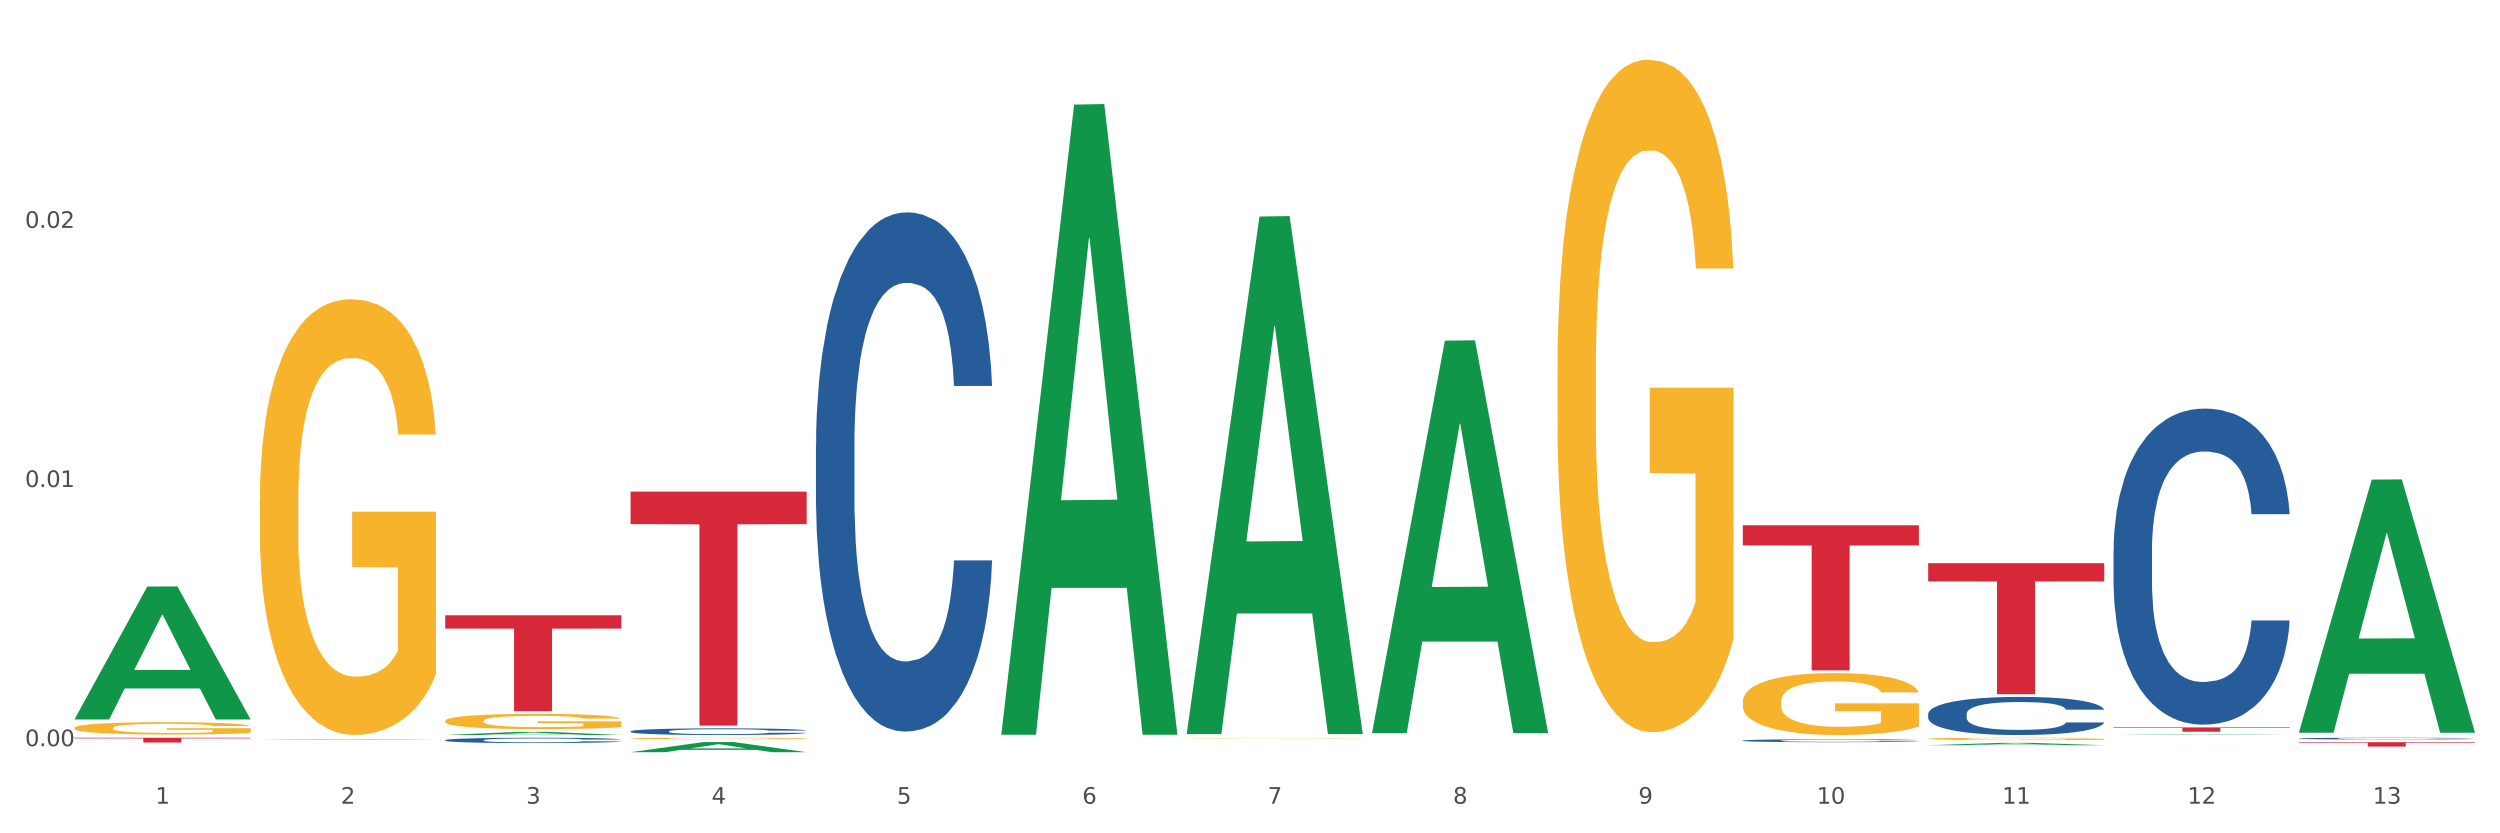 <?xml version="1.0" encoding="utf-8" standalone="no"?>
<!DOCTYPE svg PUBLIC "-//W3C//DTD SVG 1.1//EN"
  "http://www.w3.org/Graphics/SVG/1.1/DTD/svg11.dtd">
<svg xmlns:xlink="http://www.w3.org/1999/xlink" width="1080pt" height="360pt" viewBox="0 0 1080 360" xmlns="http://www.w3.org/2000/svg" version="1.1">
 <rect x="0" y="0" width="1080" height="360" fill="#333333" stroke="none"/>
 <defs>
  <style type="text/css">*{stroke-linejoin: round; stroke-linecap: butt}</style>
 </defs>
 <g id="figure_1">
  <g id="patch_1">
   <path d="M 0 360 
L 1080 360 
L 1080 0 
L 0 0 
z
" style="fill: #ffffff; stroke: #ffffff; stroke-linejoin: miter"/>
  </g>
  <g id="axes_1">
   <g id="matplotlib.axis_1">
    <g id="xtick_1">
     <g id="text_1">
      <!-- 1 -->
      <g style="fill: #4d4d4d" transform="translate(67.159 347.204) scale(0.096 -0.096)">
       <defs>
        <path id="DejaVuSans-31" d="M 794 531 
L 1825 531 
L 1825 4091 
L 703 3866 
L 703 4441 
L 1819 4666 
L 2450 4666 
L 2450 531 
L 3481 531 
L 3481 0 
L 794 0 
L 794 531 
z
" transform="scale(0.016)"/>
       </defs>
       <use xlink:href="#DejaVuSans-31"/>
      </g>
     </g>
    </g>
    <g id="xtick_2">
     <g id="text_2">
      <!-- 2 -->
      <g style="fill: #4d4d4d" transform="translate(147.238 347.204) scale(0.096 -0.096)">
       <defs>
        <path id="DejaVuSans-32" d="M 1228 531 
L 3431 531 
L 3431 0 
L 469 0 
L 469 531 
Q 828 903 1448 1529 
Q 2069 2156 2228 2338 
Q 2531 2678 2651 2914 
Q 2772 3150 2772 3378 
Q 2772 3750 2511 3984 
Q 2250 4219 1831 4219 
Q 1534 4219 1204 4116 
Q 875 4013 500 3803 
L 500 4441 
Q 881 4594 1212 4672 
Q 1544 4750 1819 4750 
Q 2544 4750 2975 4387 
Q 3406 4025 3406 3419 
Q 3406 3131 3298 2873 
Q 3191 2616 2906 2266 
Q 2828 2175 2409 1742 
Q 1991 1309 1228 531 
z
" transform="scale(0.016)"/>
       </defs>
       <use xlink:href="#DejaVuSans-32"/>
      </g>
     </g>
    </g>
    <g id="xtick_3">
     <g id="text_3">
      <!-- 3 -->
      <g style="fill: #4d4d4d" transform="translate(227.317 347.204) scale(0.096 -0.096)">
       <defs>
        <path id="DejaVuSans-33" d="M 2597 2516 
Q 3050 2419 3304 2112 
Q 3559 1806 3559 1356 
Q 3559 666 3084 287 
Q 2609 -91 1734 -91 
Q 1441 -91 1130 -33 
Q 819 25 488 141 
L 488 750 
Q 750 597 1062 519 
Q 1375 441 1716 441 
Q 2309 441 2620 675 
Q 2931 909 2931 1356 
Q 2931 1769 2642 2001 
Q 2353 2234 1838 2234 
L 1294 2234 
L 1294 2753 
L 1863 2753 
Q 2328 2753 2575 2939 
Q 2822 3125 2822 3475 
Q 2822 3834 2567 4026 
Q 2313 4219 1838 4219 
Q 1578 4219 1281 4162 
Q 984 4106 628 3988 
L 628 4550 
Q 988 4650 1302 4700 
Q 1616 4750 1894 4750 
Q 2613 4750 3031 4423 
Q 3450 4097 3450 3541 
Q 3450 3153 3228 2886 
Q 3006 2619 2597 2516 
z
" transform="scale(0.016)"/>
       </defs>
       <use xlink:href="#DejaVuSans-33"/>
      </g>
     </g>
    </g>
    <g id="xtick_4">
     <g id="text_4">
      <!-- 4 -->
      <g style="fill: #4d4d4d" transform="translate(307.396 347.204) scale(0.096 -0.096)">
       <defs>
        <path id="DejaVuSans-34" d="M 2419 4116 
L 825 1625 
L 2419 1625 
L 2419 4116 
z
M 2253 4666 
L 3047 4666 
L 3047 1625 
L 3713 1625 
L 3713 1100 
L 3047 1100 
L 3047 0 
L 2419 0 
L 2419 1100 
L 313 1100 
L 313 1709 
L 2253 4666 
z
" transform="scale(0.016)"/>
       </defs>
       <use xlink:href="#DejaVuSans-34"/>
      </g>
     </g>
    </g>
    <g id="xtick_5">
     <g id="text_5">
      <!-- 5 -->
      <g style="fill: #4d4d4d" transform="translate(387.475 347.204) scale(0.096 -0.096)">
       <defs>
        <path id="DejaVuSans-35" d="M 691 4666 
L 3169 4666 
L 3169 4134 
L 1269 4134 
L 1269 2991 
Q 1406 3038 1543 3061 
Q 1681 3084 1819 3084 
Q 2600 3084 3056 2656 
Q 3513 2228 3513 1497 
Q 3513 744 3044 326 
Q 2575 -91 1722 -91 
Q 1428 -91 1123 -41 
Q 819 9 494 109 
L 494 744 
Q 775 591 1075 516 
Q 1375 441 1709 441 
Q 2250 441 2565 725 
Q 2881 1009 2881 1497 
Q 2881 1984 2565 2268 
Q 2250 2553 1709 2553 
Q 1456 2553 1204 2497 
Q 953 2441 691 2322 
L 691 4666 
z
" transform="scale(0.016)"/>
       </defs>
       <use xlink:href="#DejaVuSans-35"/>
      </g>
     </g>
    </g>
    <g id="xtick_6">
     <g id="text_6">
      <!-- 6 -->
      <g style="fill: #4d4d4d" transform="translate(467.554 347.204) scale(0.096 -0.096)">
       <defs>
        <path id="DejaVuSans-36" d="M 2113 2584 
Q 1688 2584 1439 2293 
Q 1191 2003 1191 1497 
Q 1191 994 1439 701 
Q 1688 409 2113 409 
Q 2538 409 2786 701 
Q 3034 994 3034 1497 
Q 3034 2003 2786 2293 
Q 2538 2584 2113 2584 
z
M 3366 4563 
L 3366 3988 
Q 3128 4100 2886 4159 
Q 2644 4219 2406 4219 
Q 1781 4219 1451 3797 
Q 1122 3375 1075 2522 
Q 1259 2794 1537 2939 
Q 1816 3084 2150 3084 
Q 2853 3084 3261 2657 
Q 3669 2231 3669 1497 
Q 3669 778 3244 343 
Q 2819 -91 2113 -91 
Q 1303 -91 875 529 
Q 447 1150 447 2328 
Q 447 3434 972 4092 
Q 1497 4750 2381 4750 
Q 2619 4750 2861 4703 
Q 3103 4656 3366 4563 
z
" transform="scale(0.016)"/>
       </defs>
       <use xlink:href="#DejaVuSans-36"/>
      </g>
     </g>
    </g>
    <g id="xtick_7">
     <g id="text_7">
      <!-- 7 -->
      <g style="fill: #4d4d4d" transform="translate(547.634 347.204) scale(0.096 -0.096)">
       <defs>
        <path id="DejaVuSans-37" d="M 525 4666 
L 3525 4666 
L 3525 4397 
L 1831 0 
L 1172 0 
L 2766 4134 
L 525 4134 
L 525 4666 
z
" transform="scale(0.016)"/>
       </defs>
       <use xlink:href="#DejaVuSans-37"/>
      </g>
     </g>
    </g>
    <g id="xtick_8">
     <g id="text_8">
      <!-- 8 -->
      <g style="fill: #4d4d4d" transform="translate(627.713 347.204) scale(0.096 -0.096)">
       <defs>
        <path id="DejaVuSans-38" d="M 2034 2216 
Q 1584 2216 1326 1975 
Q 1069 1734 1069 1313 
Q 1069 891 1326 650 
Q 1584 409 2034 409 
Q 2484 409 2743 651 
Q 3003 894 3003 1313 
Q 3003 1734 2745 1975 
Q 2488 2216 2034 2216 
z
M 1403 2484 
Q 997 2584 770 2862 
Q 544 3141 544 3541 
Q 544 4100 942 4425 
Q 1341 4750 2034 4750 
Q 2731 4750 3128 4425 
Q 3525 4100 3525 3541 
Q 3525 3141 3298 2862 
Q 3072 2584 2669 2484 
Q 3125 2378 3379 2068 
Q 3634 1759 3634 1313 
Q 3634 634 3220 271 
Q 2806 -91 2034 -91 
Q 1263 -91 848 271 
Q 434 634 434 1313 
Q 434 1759 690 2068 
Q 947 2378 1403 2484 
z
M 1172 3481 
Q 1172 3119 1398 2916 
Q 1625 2713 2034 2713 
Q 2441 2713 2670 2916 
Q 2900 3119 2900 3481 
Q 2900 3844 2670 4047 
Q 2441 4250 2034 4250 
Q 1625 4250 1398 4047 
Q 1172 3844 1172 3481 
z
" transform="scale(0.016)"/>
       </defs>
       <use xlink:href="#DejaVuSans-38"/>
      </g>
     </g>
    </g>
    <g id="xtick_9">
     <g id="text_9">
      <!-- 9 -->
      <g style="fill: #4d4d4d" transform="translate(707.792 347.204) scale(0.096 -0.096)">
       <defs>
        <path id="DejaVuSans-39" d="M 703 97 
L 703 672 
Q 941 559 1184 500 
Q 1428 441 1663 441 
Q 2288 441 2617 861 
Q 2947 1281 2994 2138 
Q 2813 1869 2534 1725 
Q 2256 1581 1919 1581 
Q 1219 1581 811 2004 
Q 403 2428 403 3163 
Q 403 3881 828 4315 
Q 1253 4750 1959 4750 
Q 2769 4750 3195 4129 
Q 3622 3509 3622 2328 
Q 3622 1225 3098 567 
Q 2575 -91 1691 -91 
Q 1453 -91 1209 -44 
Q 966 3 703 97 
z
M 1959 2075 
Q 2384 2075 2632 2365 
Q 2881 2656 2881 3163 
Q 2881 3666 2632 3958 
Q 2384 4250 1959 4250 
Q 1534 4250 1286 3958 
Q 1038 3666 1038 3163 
Q 1038 2656 1286 2365 
Q 1534 2075 1959 2075 
z
" transform="scale(0.016)"/>
       </defs>
       <use xlink:href="#DejaVuSans-39"/>
      </g>
     </g>
    </g>
    <g id="xtick_10">
     <g id="text_10">
      <!-- 10 -->
      <g style="fill: #4d4d4d" transform="translate(784.817 347.204) scale(0.096 -0.096)">
       <defs>
        <path id="DejaVuSans-30" d="M 2034 4250 
Q 1547 4250 1301 3770 
Q 1056 3291 1056 2328 
Q 1056 1369 1301 889 
Q 1547 409 2034 409 
Q 2525 409 2770 889 
Q 3016 1369 3016 2328 
Q 3016 3291 2770 3770 
Q 2525 4250 2034 4250 
z
M 2034 4750 
Q 2819 4750 3233 4129 
Q 3647 3509 3647 2328 
Q 3647 1150 3233 529 
Q 2819 -91 2034 -91 
Q 1250 -91 836 529 
Q 422 1150 422 2328 
Q 422 3509 836 4129 
Q 1250 4750 2034 4750 
z
" transform="scale(0.016)"/>
       </defs>
       <use xlink:href="#DejaVuSans-31"/>
       <use xlink:href="#DejaVuSans-30" transform="translate(63.623 0)"/>
      </g>
     </g>
    </g>
    <g id="xtick_11">
     <g id="text_11">
      <!-- 11 -->
      <g style="fill: #4d4d4d" transform="translate(864.896 347.204) scale(0.096 -0.096)">
       <use xlink:href="#DejaVuSans-31"/>
       <use xlink:href="#DejaVuSans-31" transform="translate(63.623 0)"/>
      </g>
     </g>
    </g>
    <g id="xtick_12">
     <g id="text_12">
      <!-- 12 -->
      <g style="fill: #4d4d4d" transform="translate(944.975 347.204) scale(0.096 -0.096)">
       <use xlink:href="#DejaVuSans-31"/>
       <use xlink:href="#DejaVuSans-32" transform="translate(63.623 0)"/>
      </g>
     </g>
    </g>
    <g id="xtick_13">
     <g id="text_13">
      <!-- 13 -->
      <g style="fill: #4d4d4d" transform="translate(1025.054 347.204) scale(0.096 -0.096)">
       <use xlink:href="#DejaVuSans-31"/>
       <use xlink:href="#DejaVuSans-33" transform="translate(63.623 0)"/>
      </g>
     </g>
    </g>
    <g id="xtick_14"/>
    <g id="xtick_15"/>
    <g id="xtick_16"/>
    <g id="xtick_17"/>
    <g id="xtick_18"/>
    <g id="xtick_19"/>
    <g id="xtick_20"/>
    <g id="xtick_21"/>
    <g id="xtick_22"/>
    <g id="xtick_23"/>
    <g id="xtick_24"/>
    <g id="xtick_25"/>
   </g>
   <g id="matplotlib.axis_2">
    <g id="ytick_1">
     <g id="text_14">
      <!-- 0.00 -->
      <g style="fill: #4d4d4d" transform="translate(10.8 322.35) scale(0.096 -0.096)">
       <defs>
        <path id="DejaVuSans-2e" d="M 684 794 
L 1344 794 
L 1344 0 
L 684 0 
L 684 794 
z
" transform="scale(0.016)"/>
       </defs>
       <use xlink:href="#DejaVuSans-30"/>
       <use xlink:href="#DejaVuSans-2e" transform="translate(63.623 0)"/>
       <use xlink:href="#DejaVuSans-30" transform="translate(95.41 0)"/>
       <use xlink:href="#DejaVuSans-30" transform="translate(159.033 0)"/>
      </g>
     </g>
    </g>
    <g id="ytick_2">
     <g id="text_15">
      <!-- 0.01 -->
      <g style="fill: #4d4d4d" transform="translate(10.8 210.393) scale(0.096 -0.096)">
       <use xlink:href="#DejaVuSans-30"/>
       <use xlink:href="#DejaVuSans-2e" transform="translate(63.623 0)"/>
       <use xlink:href="#DejaVuSans-30" transform="translate(95.41 0)"/>
       <use xlink:href="#DejaVuSans-31" transform="translate(159.033 0)"/>
      </g>
     </g>
    </g>
    <g id="ytick_3">
     <g id="text_16">
      <!-- 0.02 -->
      <g style="fill: #4d4d4d" transform="translate(10.8 98.437) scale(0.096 -0.096)">
       <use xlink:href="#DejaVuSans-30"/>
       <use xlink:href="#DejaVuSans-2e" transform="translate(63.623 0)"/>
       <use xlink:href="#DejaVuSans-30" transform="translate(95.41 0)"/>
       <use xlink:href="#DejaVuSans-32" transform="translate(159.033 0)"/>
      </g>
     </g>
    </g>
    <g id="ytick_4"/>
    <g id="ytick_5"/>
    <g id="ytick_6"/>
   </g>
   <g id="PolyCollection_1">
    <path d="M 32.175 310.707 
L 32.253 310.653 
L 63.625 253.39 
L 76.644 253.336 
L 108.25 310.815 
L 93.192 310.815 
L 86.369 297.43 
L 53.978 297.43 
L 53.743 297.646 
L 47.155 310.815 
L 32.175 310.815 
L 32.175 310.707 
L 58.056 289.442 
L 82.291 289.389 
L 70.291 265.587 
L 70.134 265.479 
L 69.977 265.641 
L 57.978 289.389 
L 58.056 289.442 
L 32.175 310.707 
z
" clip-path="url(#p4f2debd0f5)" style="fill: #109648"/>
    <path d="M 913.046 237.859 
L 913.136 237.734 
L 913.136 234.243 
L 913.405 229.504 
L 914.395 220.774 
L 915.653 214.165 
L 917.812 206.433 
L 918.981 203.19 
L 920.509 199.574 
L 923.657 193.713 
L 927.254 188.724 
L 929.771 185.981 
L 931.66 184.235 
L 935.886 181.117 
L 938.314 179.746 
L 940.832 178.623 
L 942.99 177.875 
L 946.587 177.002 
L 949.465 176.628 
L 952.792 176.503 
L 955.579 176.628 
L 959.266 177.127 
L 964.662 178.623 
L 966.73 179.496 
L 969.518 180.993 
L 972.395 182.988 
L 974.733 184.983 
L 977.431 187.852 
L 980.218 191.593 
L 982.916 196.332 
L 984.805 200.696 
L 986.333 205.31 
L 987.682 210.922 
L 988.671 217.033 
L 989.121 222.146 
L 972.665 222.146 
L 972.215 217.532 
L 971.316 212.544 
L 970.417 209.176 
L 969.428 206.433 
L 967.899 203.315 
L 966.55 201.32 
L 964.302 198.95 
L 962.234 197.454 
L 960.525 196.581 
L 958.457 195.833 
L 954.051 195.085 
L 950.903 195.085 
L 948.925 195.334 
L 946.497 195.957 
L 944.429 196.83 
L 942.001 198.327 
L 940.113 199.948 
L 938.224 202.068 
L 937.145 203.565 
L 935.527 206.308 
L 934.447 208.553 
L 933.009 212.419 
L 932.199 215.162 
L 930.761 222.271 
L 930.131 227.508 
L 929.861 231.125 
L 929.681 235.115 
L 929.681 254.57 
L 930.221 263.299 
L 930.671 267.04 
L 931.39 271.281 
L 932.739 276.768 
L 934.717 282.13 
L 936.785 285.996 
L 938.494 288.365 
L 940.113 290.111 
L 941.731 291.483 
L 943.71 292.73 
L 945.328 293.478 
L 947.756 294.227 
L 950.634 294.601 
L 952.882 294.601 
L 957.468 293.977 
L 959.536 293.354 
L 961.514 292.481 
L 963.673 291.109 
L 965.381 289.612 
L 966.37 288.49 
L 967.989 286.121 
L 969.248 283.627 
L 970.327 280.758 
L 971.046 278.264 
L 971.856 274.523 
L 972.485 270.283 
L 972.665 268.038 
L 989.121 268.038 
L 988.761 272.528 
L 988.132 276.892 
L 986.873 282.754 
L 985.884 286.121 
L 984.355 290.236 
L 982.736 293.728 
L 980.488 297.594 
L 978.42 300.462 
L 976.262 302.956 
L 973.924 305.201 
L 969.697 308.318 
L 968.169 309.191 
L 964.931 310.688 
L 962.414 311.561 
L 958.727 312.434 
L 954.95 312.933 
L 950.993 313.057 
L 947.486 312.808 
L 943.62 312.06 
L 941.192 311.311 
L 938.494 310.189 
L 935.347 308.443 
L 932.379 306.323 
L 929.592 303.829 
L 926.984 300.961 
L 924.556 297.718 
L 921.409 292.356 
L 919.071 287.118 
L 917.362 282.255 
L 916.193 278.139 
L 915.024 272.902 
L 914.395 269.285 
L 913.405 260.556 
L 913.046 252.45 
L 913.046 237.859 
z
" clip-path="url(#p4f2debd0f5)" style="fill: #255c99"/>
    <path d="M 993.125 319.046 
L 993.215 319.045 
L 993.215 319.026 
L 993.485 318.999 
L 994.474 318.95 
L 995.733 318.913 
L 997.891 318.87 
L 999.06 318.852 
L 1000.588 318.832 
L 1003.736 318.799 
L 1007.333 318.771 
L 1009.851 318.756 
L 1011.739 318.746 
L 1015.965 318.729 
L 1018.393 318.721 
L 1020.911 318.715 
L 1023.069 318.71 
L 1026.666 318.705 
L 1029.544 318.703 
L 1032.871 318.703 
L 1035.659 318.703 
L 1039.345 318.706 
L 1044.741 318.715 
L 1046.809 318.719 
L 1049.597 318.728 
L 1052.474 318.739 
L 1054.812 318.75 
L 1057.51 318.766 
L 1060.298 318.787 
L 1062.995 318.814 
L 1064.884 318.838 
L 1066.412 318.864 
L 1067.761 318.895 
L 1068.75 318.93 
L 1069.2 318.958 
L 1052.744 318.958 
L 1052.294 318.932 
L 1051.395 318.904 
L 1050.496 318.886 
L 1049.507 318.87 
L 1047.978 318.853 
L 1046.629 318.842 
L 1044.381 318.828 
L 1042.313 318.82 
L 1040.604 318.815 
L 1038.536 318.811 
L 1034.13 318.807 
L 1030.983 318.807 
L 1029.004 318.808 
L 1026.576 318.812 
L 1024.508 318.816 
L 1022.08 318.825 
L 1020.192 318.834 
L 1018.303 318.846 
L 1017.224 318.854 
L 1015.606 318.869 
L 1014.527 318.882 
L 1013.088 318.904 
L 1012.278 318.919 
L 1010.84 318.959 
L 1010.21 318.988 
L 1009.94 319.008 
L 1009.761 319.031 
L 1009.761 319.14 
L 1010.3 319.188 
L 1010.75 319.209 
L 1011.469 319.233 
L 1012.818 319.264 
L 1014.796 319.294 
L 1016.865 319.315 
L 1018.573 319.329 
L 1020.192 319.338 
L 1021.81 319.346 
L 1023.789 319.353 
L 1025.407 319.357 
L 1027.835 319.361 
L 1030.713 319.364 
L 1032.961 319.364 
L 1037.547 319.36 
L 1039.615 319.357 
L 1041.594 319.352 
L 1043.752 319.344 
L 1045.46 319.336 
L 1046.449 319.329 
L 1048.068 319.316 
L 1049.327 319.302 
L 1050.406 319.286 
L 1051.125 319.272 
L 1051.935 319.251 
L 1052.564 319.227 
L 1052.744 319.215 
L 1069.2 319.215 
L 1068.84 319.24 
L 1068.211 319.264 
L 1066.952 319.297 
L 1065.963 319.316 
L 1064.434 319.339 
L 1062.815 319.359 
L 1060.567 319.38 
L 1058.499 319.396 
L 1056.341 319.41 
L 1054.003 319.423 
L 1049.777 319.44 
L 1048.248 319.445 
L 1045.011 319.454 
L 1042.493 319.458 
L 1038.806 319.463 
L 1035.029 319.466 
L 1031.072 319.467 
L 1027.565 319.465 
L 1023.699 319.461 
L 1021.271 319.457 
L 1018.573 319.451 
L 1015.426 319.441 
L 1012.458 319.429 
L 1009.671 319.415 
L 1007.063 319.399 
L 1004.635 319.381 
L 1001.488 319.351 
L 999.15 319.322 
L 997.441 319.294 
L 996.272 319.271 
L 995.103 319.242 
L 994.474 319.222 
L 993.485 319.173 
L 993.125 319.128 
L 993.125 319.046 
z
" clip-path="url(#p4f2debd0f5)" style="fill: #255c99"/>
    <path d="M 352.492 192.519 
L 352.582 192.315 
L 352.582 186.579 
L 352.851 178.795 
L 353.84 164.456 
L 355.099 153.6 
L 357.258 140.899 
L 358.427 135.573 
L 359.955 129.633 
L 363.103 120.006 
L 366.699 111.812 
L 369.217 107.305 
L 371.106 104.438 
L 375.332 99.317 
L 377.76 97.063 
L 380.278 95.22 
L 382.436 93.991 
L 386.033 92.557 
L 388.911 91.942 
L 392.238 91.737 
L 395.025 91.942 
L 398.712 92.762 
L 404.108 95.22 
L 406.176 96.654 
L 408.963 99.112 
L 411.841 102.389 
L 414.179 105.667 
L 416.877 110.378 
L 419.664 116.523 
L 422.362 124.307 
L 424.25 131.477 
L 425.779 139.056 
L 427.128 148.274 
L 428.117 158.311 
L 428.567 166.709 
L 412.111 166.709 
L 411.661 159.13 
L 410.762 150.937 
L 409.863 145.406 
L 408.874 140.899 
L 407.345 135.778 
L 405.996 132.501 
L 403.748 128.609 
L 401.68 126.151 
L 399.971 124.717 
L 397.903 123.488 
L 393.497 122.259 
L 390.349 122.259 
L 388.371 122.668 
L 385.943 123.693 
L 383.875 125.127 
L 381.447 127.585 
L 379.559 130.248 
L 377.67 133.73 
L 376.591 136.188 
L 374.972 140.695 
L 373.893 144.382 
L 372.455 150.732 
L 371.645 155.238 
L 370.207 166.914 
L 369.577 175.518 
L 369.307 181.458 
L 369.127 188.013 
L 369.127 219.968 
L 369.667 234.307 
L 370.117 240.452 
L 370.836 247.417 
L 372.185 256.43 
L 374.163 265.238 
L 376.231 271.588 
L 377.94 275.48 
L 379.559 278.348 
L 381.177 280.601 
L 383.155 282.65 
L 384.774 283.879 
L 387.202 285.108 
L 390.08 285.722 
L 392.328 285.722 
L 396.914 284.698 
L 398.982 283.674 
L 400.96 282.24 
L 403.118 279.987 
L 404.827 277.529 
L 405.816 275.685 
L 407.435 271.793 
L 408.694 267.696 
L 409.773 262.985 
L 410.492 258.888 
L 411.302 252.743 
L 411.931 245.778 
L 412.111 242.091 
L 428.567 242.091 
L 428.207 249.465 
L 427.578 256.635 
L 426.319 266.262 
L 425.33 271.793 
L 423.801 278.553 
L 422.182 284.288 
L 419.934 290.639 
L 417.866 295.35 
L 415.708 299.447 
L 413.37 303.134 
L 409.143 308.255 
L 407.615 309.689 
L 404.377 312.147 
L 401.86 313.581 
L 398.173 315.015 
L 394.396 315.834 
L 390.439 316.039 
L 386.932 315.629 
L 383.066 314.4 
L 380.638 313.171 
L 377.94 311.328 
L 374.793 308.46 
L 371.825 304.977 
L 369.038 300.881 
L 366.43 296.169 
L 364.002 290.843 
L 360.854 282.035 
L 358.516 273.432 
L 356.808 265.443 
L 355.639 258.683 
L 354.47 250.08 
L 353.84 244.14 
L 352.851 229.801 
L 352.492 216.486 
L 352.492 192.519 
z
" clip-path="url(#p4f2debd0f5)" style="fill: #255c99"/>
    <path d="M 272.412 315.939 
L 272.502 315.936 
L 272.502 315.863 
L 272.772 315.762 
L 273.761 315.577 
L 275.02 315.437 
L 277.178 315.274 
L 278.347 315.205 
L 279.876 315.129 
L 283.023 315.005 
L 286.62 314.899 
L 289.138 314.841 
L 291.027 314.804 
L 295.253 314.738 
L 297.681 314.709 
L 300.199 314.685 
L 302.357 314.669 
L 305.954 314.651 
L 308.831 314.643 
L 312.159 314.64 
L 314.946 314.643 
L 318.633 314.653 
L 324.028 314.685 
L 326.097 314.704 
L 328.884 314.735 
L 331.762 314.778 
L 334.1 314.82 
L 336.798 314.88 
L 339.585 314.96 
L 342.283 315.06 
L 344.171 315.152 
L 345.7 315.25 
L 347.049 315.369 
L 348.038 315.498 
L 348.488 315.606 
L 332.032 315.606 
L 331.582 315.509 
L 330.683 315.403 
L 329.784 315.332 
L 328.794 315.274 
L 327.266 315.208 
L 325.917 315.166 
L 323.669 315.115 
L 321.601 315.084 
L 319.892 315.065 
L 317.824 315.049 
L 313.418 315.034 
L 310.27 315.034 
L 308.292 315.039 
L 305.864 315.052 
L 303.796 315.071 
L 301.368 315.102 
L 299.479 315.137 
L 297.591 315.181 
L 296.512 315.213 
L 294.893 315.271 
L 293.814 315.319 
L 292.375 315.401 
L 291.566 315.459 
L 290.127 315.609 
L 289.498 315.72 
L 289.228 315.797 
L 289.048 315.881 
L 289.048 316.293 
L 289.588 316.478 
L 290.037 316.557 
L 290.757 316.647 
L 292.106 316.763 
L 294.084 316.876 
L 296.152 316.958 
L 297.861 317.008 
L 299.479 317.045 
L 301.098 317.074 
L 303.076 317.101 
L 304.695 317.116 
L 307.123 317.132 
L 310 317.14 
L 312.249 317.14 
L 316.835 317.127 
L 318.903 317.114 
L 320.881 317.095 
L 323.039 317.066 
L 324.748 317.035 
L 325.737 317.011 
L 327.356 316.961 
L 328.615 316.908 
L 329.694 316.847 
L 330.413 316.794 
L 331.222 316.715 
L 331.852 316.625 
L 332.032 316.578 
L 348.488 316.578 
L 348.128 316.673 
L 347.498 316.765 
L 346.24 316.889 
L 345.25 316.961 
L 343.722 317.048 
L 342.103 317.122 
L 339.855 317.204 
L 337.787 317.264 
L 335.629 317.317 
L 333.291 317.365 
L 329.064 317.431 
L 327.535 317.449 
L 324.298 317.481 
L 321.78 317.499 
L 318.094 317.518 
L 314.317 317.528 
L 310.36 317.531 
L 306.853 317.526 
L 302.986 317.51 
L 300.558 317.494 
L 297.861 317.47 
L 294.713 317.433 
L 291.746 317.388 
L 288.958 317.336 
L 286.351 317.275 
L 283.923 317.206 
L 280.775 317.093 
L 278.437 316.982 
L 276.729 316.879 
L 275.56 316.792 
L 274.391 316.681 
L 273.761 316.604 
L 272.772 316.42 
L 272.412 316.248 
L 272.412 315.939 
z
" clip-path="url(#p4f2debd0f5)" style="fill: #255c99"/>
    <path d="M 192.333 319.741 
L 192.423 319.739 
L 192.423 319.68 
L 192.693 319.6 
L 193.682 319.452 
L 194.941 319.34 
L 197.099 319.209 
L 198.268 319.154 
L 199.797 319.093 
L 202.944 318.994 
L 206.541 318.91 
L 209.059 318.863 
L 210.947 318.834 
L 215.174 318.781 
L 217.602 318.758 
L 220.12 318.739 
L 222.278 318.726 
L 225.875 318.711 
L 228.752 318.705 
L 232.079 318.703 
L 234.867 318.705 
L 238.554 318.713 
L 243.949 318.739 
L 246.018 318.753 
L 248.805 318.779 
L 251.683 318.812 
L 254.021 318.846 
L 256.718 318.895 
L 259.506 318.958 
L 262.204 319.038 
L 264.092 319.112 
L 265.621 319.19 
L 266.97 319.285 
L 267.959 319.389 
L 268.408 319.475 
L 251.953 319.475 
L 251.503 319.397 
L 250.604 319.313 
L 249.704 319.256 
L 248.715 319.209 
L 247.187 319.157 
L 245.838 319.123 
L 243.59 319.083 
L 241.521 319.057 
L 239.813 319.043 
L 237.745 319.03 
L 233.338 319.017 
L 230.191 319.017 
L 228.213 319.021 
L 225.785 319.032 
L 223.717 319.047 
L 221.289 319.072 
L 219.4 319.1 
L 217.512 319.135 
L 216.433 319.161 
L 214.814 319.207 
L 213.735 319.245 
L 212.296 319.311 
L 211.487 319.357 
L 210.048 319.477 
L 209.419 319.566 
L 209.149 319.627 
L 208.969 319.695 
L 208.969 320.024 
L 209.509 320.172 
L 209.958 320.235 
L 210.678 320.307 
L 212.027 320.4 
L 214.005 320.491 
L 216.073 320.556 
L 217.782 320.596 
L 219.4 320.626 
L 221.019 320.649 
L 222.997 320.67 
L 224.616 320.683 
L 227.044 320.696 
L 229.921 320.702 
L 232.169 320.702 
L 236.755 320.691 
L 238.824 320.681 
L 240.802 320.666 
L 242.96 320.643 
L 244.669 320.617 
L 245.658 320.598 
L 247.276 320.558 
L 248.535 320.516 
L 249.615 320.468 
L 250.334 320.425 
L 251.143 320.362 
L 251.773 320.29 
L 251.953 320.252 
L 268.408 320.252 
L 268.049 320.328 
L 267.419 320.402 
L 266.16 320.501 
L 265.171 320.558 
L 263.643 320.628 
L 262.024 320.687 
L 259.776 320.753 
L 257.708 320.801 
L 255.549 320.843 
L 253.211 320.881 
L 248.985 320.934 
L 247.456 320.949 
L 244.219 320.974 
L 241.701 320.989 
L 238.014 321.004 
L 234.238 321.012 
L 230.281 321.014 
L 226.774 321.01 
L 222.907 320.997 
L 220.479 320.985 
L 217.782 320.966 
L 214.634 320.936 
L 211.667 320.9 
L 208.879 320.858 
L 206.271 320.81 
L 203.843 320.755 
L 200.696 320.664 
L 198.358 320.575 
L 196.65 320.493 
L 195.481 320.423 
L 194.312 320.335 
L 193.682 320.273 
L 192.693 320.126 
L 192.333 319.988 
L 192.333 319.741 
z
" clip-path="url(#p4f2debd0f5)" style="fill: #255c99"/>
    <path d="M 32.175 318.703 
L 108.25 318.703 
L 108.25 318.991 
L 78.325 318.993 
L 78.325 320.777 
L 61.92 320.777 
L 61.92 318.993 
L 32.175 318.991 
L 32.175 318.705 
L 32.175 318.703 
z
" clip-path="url(#p4f2debd0f5)" style="fill: #d62839"/>
    <path d="M 192.333 265.794 
L 268.408 265.794 
L 268.408 271.55 
L 238.483 271.589 
L 238.483 307.213 
L 222.078 307.213 
L 222.078 271.589 
L 192.333 271.55 
L 192.333 265.833 
L 192.333 265.794 
z
" clip-path="url(#p4f2debd0f5)" style="fill: #d62839"/>
    <path d="M 272.412 212.367 
L 348.488 212.367 
L 348.488 226.417 
L 318.562 226.512 
L 318.562 313.468 
L 302.157 313.468 
L 302.157 226.512 
L 272.412 226.417 
L 272.412 212.462 
L 272.412 212.367 
z
" clip-path="url(#p4f2debd0f5)" style="fill: #d62839"/>
    <path d="M 752.887 226.905 
L 828.963 226.905 
L 828.963 235.62 
L 799.037 235.679 
L 799.037 289.617 
L 782.632 289.617 
L 782.632 235.679 
L 752.887 235.62 
L 752.887 226.964 
L 752.887 226.905 
z
" clip-path="url(#p4f2debd0f5)" style="fill: #d62839"/>
    <path d="M 832.967 243.307 
L 909.042 243.307 
L 909.042 251.17 
L 879.116 251.223 
L 879.116 299.886 
L 862.712 299.886 
L 862.712 251.223 
L 832.967 251.17 
L 832.967 243.361 
L 832.967 243.307 
z
" clip-path="url(#p4f2debd0f5)" style="fill: #d62839"/>
    <path d="M 913.046 314.229 
L 989.121 314.229 
L 989.121 314.491 
L 959.196 314.493 
L 959.196 316.116 
L 942.791 316.116 
L 942.791 314.493 
L 913.046 314.491 
L 913.046 314.231 
L 913.046 314.229 
z
" clip-path="url(#p4f2debd0f5)" style="fill: #d62839"/>
    <path d="M 993.125 320.639 
L 1069.2 320.639 
L 1069.2 320.902 
L 1039.275 320.904 
L 1039.275 322.537 
L 1022.87 322.537 
L 1022.87 320.904 
L 993.125 320.902 
L 993.125 320.64 
L 993.125 320.639 
z
" clip-path="url(#p4f2debd0f5)" style="fill: #d62839"/>
    <path d="M 32.175 314.452 
L 32.265 314.447 
L 32.265 314.271 
L 32.444 314.12 
L 33.343 313.755 
L 34.69 313.453 
L 35.678 313.292 
L 36.666 313.161 
L 37.833 313.029 
L 39.271 312.893 
L 41.875 312.693 
L 43.492 312.591 
L 45.468 312.484 
L 49.061 312.328 
L 51.665 312.24 
L 54.36 312.167 
L 58.761 312.079 
L 61.635 312.04 
L 64.689 312.011 
L 68.371 311.992 
L 71.156 311.987 
L 77.263 312.001 
L 82.473 312.045 
L 84.988 312.079 
L 88.221 312.138 
L 89.927 312.177 
L 92.712 312.255 
L 95.586 312.357 
L 97.562 312.445 
L 100.526 312.61 
L 102.771 312.776 
L 104.837 312.981 
L 105.915 313.122 
L 106.723 313.253 
L 107.442 313.404 
L 108.16 313.643 
L 91.993 313.643 
L 91.365 313.473 
L 90.377 313.312 
L 88.939 313.156 
L 87.682 313.058 
L 85.526 312.937 
L 83.55 312.859 
L 81.485 312.8 
L 78.97 312.752 
L 76.994 312.727 
L 74.209 312.708 
L 68.731 312.713 
L 65.048 312.752 
L 62.533 312.8 
L 60.917 312.844 
L 59.479 312.893 
L 57.863 312.961 
L 55.977 313.063 
L 54.629 313.156 
L 53.282 313.273 
L 52.204 313.39 
L 51.216 313.526 
L 50.408 313.672 
L 49.779 313.823 
L 49.24 314.008 
L 48.791 314.315 
L 48.791 314.983 
L 48.971 315.134 
L 49.42 315.333 
L 49.959 315.484 
L 50.857 315.665 
L 51.665 315.786 
L 53.192 315.962 
L 54.899 316.108 
L 56.246 316.201 
L 57.593 316.278 
L 59.929 316.386 
L 62.533 316.473 
L 64.779 316.527 
L 67.832 316.576 
L 69.898 316.595 
L 71.695 316.605 
L 76.096 316.605 
L 79.239 316.59 
L 82.742 316.556 
L 85.437 316.512 
L 87.682 316.459 
L 90.197 316.371 
L 91.814 316.288 
L 91.814 315.27 
L 72.054 315.265 
L 72.054 314.588 
L 108.25 314.588 
L 108.25 316.576 
L 106.723 316.678 
L 105.017 316.77 
L 103.22 316.853 
L 100.526 316.956 
L 97.292 317.053 
L 94.418 317.121 
L 91.365 317.18 
L 87.772 317.233 
L 83.101 317.282 
L 80.227 317.301 
L 76.635 317.316 
L 72.413 317.321 
L 68.731 317.311 
L 65.138 317.287 
L 61.366 317.243 
L 57.683 317.18 
L 54.899 317.116 
L 52.114 317.038 
L 49.15 316.936 
L 46.815 316.839 
L 45.019 316.751 
L 43.043 316.639 
L 40.887 316.493 
L 39.271 316.361 
L 37.833 316.225 
L 36.307 316.05 
L 35.229 315.899 
L 34.151 315.709 
L 33.522 315.567 
L 32.804 315.348 
L 32.265 315.041 
L 32.175 314.452 
z
" clip-path="url(#p4f2debd0f5)" style="fill: #f7b32b"/>
    <path d="M 832.967 308.459 
L 833.056 308.444 
L 833.056 308.023 
L 833.326 307.451 
L 834.315 306.398 
L 835.574 305.601 
L 837.732 304.668 
L 838.901 304.277 
L 840.43 303.841 
L 843.577 303.134 
L 847.174 302.532 
L 849.692 302.201 
L 851.581 301.99 
L 855.807 301.614 
L 858.235 301.449 
L 860.753 301.313 
L 862.911 301.223 
L 866.508 301.118 
L 869.385 301.073 
L 872.713 301.057 
L 875.5 301.073 
L 879.187 301.133 
L 884.583 301.313 
L 886.651 301.419 
L 889.438 301.599 
L 892.316 301.84 
L 894.654 302.081 
L 897.352 302.427 
L 900.139 302.878 
L 902.837 303.45 
L 904.725 303.976 
L 906.254 304.533 
L 907.603 305.21 
L 908.592 305.947 
L 909.042 306.564 
L 892.586 306.564 
L 892.136 306.007 
L 891.237 305.405 
L 890.338 304.999 
L 889.348 304.668 
L 887.82 304.292 
L 886.471 304.051 
L 884.223 303.765 
L 882.155 303.585 
L 880.446 303.48 
L 878.378 303.389 
L 873.972 303.299 
L 870.824 303.299 
L 868.846 303.329 
L 866.418 303.404 
L 864.35 303.51 
L 861.922 303.69 
L 860.033 303.886 
L 858.145 304.142 
L 857.066 304.322 
L 855.447 304.653 
L 854.368 304.924 
L 852.929 305.39 
L 852.12 305.721 
L 850.681 306.579 
L 850.052 307.211 
L 849.782 307.647 
L 849.602 308.128 
L 849.602 310.475 
L 850.142 311.528 
L 850.591 311.98 
L 851.311 312.491 
L 852.66 313.153 
L 854.638 313.8 
L 856.706 314.266 
L 858.415 314.552 
L 860.033 314.763 
L 861.652 314.928 
L 863.63 315.079 
L 865.249 315.169 
L 867.677 315.259 
L 870.554 315.304 
L 872.803 315.304 
L 877.389 315.229 
L 879.457 315.154 
L 881.435 315.049 
L 883.593 314.883 
L 885.302 314.703 
L 886.291 314.567 
L 887.91 314.281 
L 889.169 313.98 
L 890.248 313.634 
L 890.967 313.334 
L 891.776 312.882 
L 892.406 312.371 
L 892.586 312.1 
L 909.042 312.1 
L 908.682 312.642 
L 908.053 313.168 
L 906.794 313.875 
L 905.804 314.281 
L 904.276 314.778 
L 902.657 315.199 
L 900.409 315.665 
L 898.341 316.011 
L 896.183 316.312 
L 893.845 316.583 
L 889.618 316.959 
L 888.09 317.065 
L 884.852 317.245 
L 882.334 317.35 
L 878.648 317.456 
L 874.871 317.516 
L 870.914 317.531 
L 867.407 317.501 
L 863.54 317.411 
L 861.113 317.32 
L 858.415 317.185 
L 855.268 316.974 
L 852.3 316.719 
L 849.512 316.418 
L 846.905 316.072 
L 844.477 315.68 
L 841.329 315.034 
L 838.991 314.402 
L 837.283 313.815 
L 836.114 313.319 
L 834.945 312.687 
L 834.315 312.25 
L 833.326 311.197 
L 832.967 310.219 
L 832.967 308.459 
z
" clip-path="url(#p4f2debd0f5)" style="fill: #255c99"/>
    <path d="M 832.967 319.18 
L 833.056 319.179 
L 833.056 319.145 
L 833.236 319.116 
L 834.134 319.045 
L 835.481 318.987 
L 836.469 318.956 
L 837.457 318.93 
L 838.625 318.905 
L 840.062 318.878 
L 842.667 318.84 
L 844.283 318.82 
L 846.259 318.799 
L 849.852 318.769 
L 852.457 318.752 
L 855.151 318.738 
L 859.552 318.721 
L 862.427 318.713 
L 865.48 318.707 
L 869.163 318.704 
L 871.947 318.703 
L 878.055 318.706 
L 883.264 318.714 
L 885.779 318.721 
L 889.012 318.732 
L 890.719 318.74 
L 893.503 318.755 
L 896.377 318.774 
L 898.353 318.791 
L 901.317 318.823 
L 903.563 318.856 
L 905.629 318.895 
L 906.706 318.923 
L 907.515 318.948 
L 908.233 318.977 
L 908.952 319.024 
L 892.785 319.024 
L 892.156 318.991 
L 891.168 318.959 
L 889.731 318.929 
L 888.474 318.91 
L 886.318 318.887 
L 884.342 318.872 
L 882.276 318.86 
L 879.761 318.851 
L 877.785 318.846 
L 875.001 318.842 
L 869.522 318.843 
L 865.84 318.851 
L 863.325 318.86 
L 861.708 318.869 
L 860.271 318.878 
L 858.654 318.891 
L 856.768 318.911 
L 855.421 318.929 
L 854.074 318.952 
L 852.996 318.974 
L 852.008 319.001 
L 851.199 319.029 
L 850.571 319.058 
L 850.032 319.094 
L 849.583 319.154 
L 849.583 319.283 
L 849.762 319.312 
L 850.211 319.351 
L 850.75 319.38 
L 851.648 319.415 
L 852.457 319.439 
L 853.984 319.473 
L 855.69 319.501 
L 857.038 319.519 
L 858.385 319.534 
L 860.72 319.555 
L 863.325 319.572 
L 865.57 319.582 
L 868.624 319.592 
L 870.69 319.595 
L 872.486 319.597 
L 876.887 319.597 
L 880.031 319.594 
L 883.534 319.588 
L 886.228 319.579 
L 888.474 319.569 
L 890.988 319.552 
L 892.605 319.536 
L 892.605 319.339 
L 872.845 319.338 
L 872.845 319.207 
L 909.042 319.207 
L 909.042 319.592 
L 907.515 319.611 
L 905.808 319.629 
L 904.012 319.645 
L 901.317 319.665 
L 898.084 319.684 
L 895.21 319.697 
L 892.156 319.709 
L 888.563 319.719 
L 883.893 319.728 
L 881.019 319.732 
L 877.426 319.735 
L 873.205 319.736 
L 869.522 319.734 
L 865.929 319.729 
L 862.157 319.721 
L 858.475 319.709 
L 855.69 319.696 
L 852.906 319.681 
L 849.942 319.661 
L 847.607 319.643 
L 845.81 319.626 
L 843.834 319.604 
L 841.679 319.576 
L 840.062 319.55 
L 838.625 319.524 
L 837.098 319.49 
L 836.02 319.46 
L 834.942 319.424 
L 834.314 319.396 
L 833.595 319.354 
L 833.056 319.294 
L 832.967 319.18 
z
" clip-path="url(#p4f2debd0f5)" style="fill: #f7b32b"/>
    <path d="M 752.887 319.926 
L 752.977 319.925 
L 752.977 319.892 
L 753.247 319.848 
L 754.236 319.767 
L 755.495 319.706 
L 757.653 319.634 
L 758.822 319.604 
L 760.351 319.57 
L 763.498 319.516 
L 767.095 319.47 
L 769.613 319.444 
L 771.501 319.428 
L 775.728 319.399 
L 778.156 319.386 
L 780.674 319.376 
L 782.832 319.369 
L 786.429 319.361 
L 789.306 319.357 
L 792.633 319.356 
L 795.421 319.357 
L 799.108 319.362 
L 804.503 319.376 
L 806.572 319.384 
L 809.359 319.398 
L 812.237 319.416 
L 814.575 319.435 
L 817.273 319.462 
L 820.06 319.496 
L 822.758 319.54 
L 824.646 319.581 
L 826.175 319.624 
L 827.524 319.676 
L 828.513 319.733 
L 828.963 319.78 
L 812.507 319.78 
L 812.057 319.737 
L 811.158 319.691 
L 810.258 319.66 
L 809.269 319.634 
L 807.741 319.605 
L 806.392 319.587 
L 804.144 319.565 
L 802.075 319.551 
L 800.367 319.543 
L 798.299 319.536 
L 793.892 319.529 
L 790.745 319.529 
L 788.767 319.531 
L 786.339 319.537 
L 784.271 319.545 
L 781.843 319.559 
L 779.954 319.574 
L 778.066 319.594 
L 776.987 319.607 
L 775.368 319.633 
L 774.289 319.654 
L 772.85 319.69 
L 772.041 319.715 
L 770.602 319.781 
L 769.973 319.83 
L 769.703 319.863 
L 769.523 319.901 
L 769.523 320.081 
L 770.063 320.162 
L 770.512 320.197 
L 771.232 320.236 
L 772.581 320.287 
L 774.559 320.337 
L 776.627 320.373 
L 778.336 320.395 
L 779.954 320.411 
L 781.573 320.424 
L 783.551 320.436 
L 785.17 320.443 
L 787.598 320.45 
L 790.475 320.453 
L 792.723 320.453 
L 797.31 320.447 
L 799.378 320.442 
L 801.356 320.433 
L 803.514 320.421 
L 805.223 320.407 
L 806.212 320.396 
L 807.831 320.374 
L 809.089 320.351 
L 810.169 320.325 
L 810.888 320.301 
L 811.697 320.267 
L 812.327 320.227 
L 812.507 320.206 
L 828.963 320.206 
L 828.603 320.248 
L 827.973 320.289 
L 826.714 320.343 
L 825.725 320.374 
L 824.197 320.413 
L 822.578 320.445 
L 820.33 320.481 
L 818.262 320.508 
L 816.104 320.531 
L 813.765 320.552 
L 809.539 320.581 
L 808.01 320.589 
L 804.773 320.603 
L 802.255 320.611 
L 798.568 320.619 
L 794.792 320.623 
L 790.835 320.625 
L 787.328 320.622 
L 783.461 320.615 
L 781.033 320.608 
L 778.336 320.598 
L 775.188 320.582 
L 772.221 320.562 
L 769.433 320.539 
L 766.825 320.512 
L 764.398 320.482 
L 761.25 320.432 
L 758.912 320.384 
L 757.204 320.338 
L 756.035 320.3 
L 754.866 320.252 
L 754.236 320.218 
L 753.247 320.137 
L 752.887 320.062 
L 752.887 319.926 
z
" clip-path="url(#p4f2debd0f5)" style="fill: #255c99"/>
    <path d="M 672.808 160.036 
L 672.898 159.771 
L 672.898 150.218 
L 673.078 141.991 
L 673.976 122.089 
L 675.323 105.636 
L 676.311 96.878 
L 677.299 89.713 
L 678.467 82.549 
L 679.904 75.118 
L 682.508 64.238 
L 684.125 58.665 
L 686.101 52.827 
L 689.694 44.335 
L 692.299 39.559 
L 694.993 35.578 
L 699.394 30.802 
L 702.268 28.679 
L 705.322 27.086 
L 709.005 26.025 
L 711.789 25.759 
L 717.896 26.556 
L 723.106 28.944 
L 725.621 30.802 
L 728.854 33.986 
L 730.561 36.109 
L 733.345 40.355 
L 736.219 45.928 
L 738.195 50.704 
L 741.159 59.727 
L 743.405 68.749 
L 745.47 79.895 
L 746.548 87.591 
L 747.357 94.755 
L 748.075 102.982 
L 748.794 115.985 
L 732.626 115.985 
L 731.998 106.697 
L 731.01 97.94 
L 729.573 89.448 
L 728.315 84.141 
L 726.16 77.506 
L 724.184 73.261 
L 722.118 70.076 
L 719.603 67.422 
L 717.627 66.096 
L 714.843 65.034 
L 709.364 65.3 
L 705.681 67.422 
L 703.166 70.076 
L 701.55 72.464 
L 700.113 75.118 
L 698.496 78.833 
L 696.61 84.406 
L 695.263 89.448 
L 693.915 95.817 
L 692.837 102.186 
L 691.849 109.616 
L 691.041 117.577 
L 690.412 125.804 
L 689.873 135.888 
L 689.424 152.606 
L 689.424 188.962 
L 689.604 197.188 
L 690.053 208.068 
L 690.592 216.295 
L 691.49 226.113 
L 692.299 232.747 
L 693.825 242.301 
L 695.532 250.262 
L 696.879 255.304 
L 698.226 259.55 
L 700.562 265.388 
L 703.166 270.165 
L 705.412 273.084 
L 708.466 275.737 
L 710.531 276.799 
L 712.328 277.329 
L 716.729 277.329 
L 719.872 276.533 
L 723.375 274.676 
L 726.07 272.287 
L 728.315 269.368 
L 730.83 264.592 
L 732.447 260.08 
L 732.447 204.618 
L 712.687 204.353 
L 712.687 167.467 
L 748.883 167.467 
L 748.883 275.737 
L 747.357 281.31 
L 745.65 286.352 
L 743.854 290.863 
L 741.159 296.436 
L 737.926 301.743 
L 735.052 305.459 
L 731.998 308.643 
L 728.405 311.562 
L 723.735 314.216 
L 720.86 315.277 
L 717.268 316.073 
L 713.046 316.339 
L 709.364 315.808 
L 705.771 314.481 
L 701.999 312.093 
L 698.316 308.643 
L 695.532 305.193 
L 692.748 300.947 
L 689.784 295.375 
L 687.448 290.067 
L 685.652 285.291 
L 683.676 279.187 
L 681.52 271.226 
L 679.904 264.061 
L 678.467 256.631 
L 676.94 247.077 
L 675.862 238.851 
L 674.784 228.502 
L 674.155 220.806 
L 673.437 208.864 
L 672.898 192.146 
L 672.808 160.036 
z
" clip-path="url(#p4f2debd0f5)" style="fill: #f7b32b"/>
    <path d="M 112.254 319.565 
L 112.333 319.564 
L 143.704 319.312 
L 156.723 319.312 
L 188.329 319.565 
L 173.271 319.565 
L 166.448 319.506 
L 134.057 319.506 
L 133.822 319.507 
L 127.234 319.565 
L 112.254 319.565 
L 112.254 319.565 
L 138.135 319.471 
L 162.37 319.471 
L 150.37 319.366 
L 150.213 319.365 
L 150.056 319.366 
L 138.057 319.471 
L 138.135 319.471 
L 112.254 319.565 
z
" clip-path="url(#p4f2debd0f5)" style="fill: #109648"/>
    <path d="M 192.333 317.528 
L 192.412 317.527 
L 223.783 316.156 
L 236.802 316.155 
L 268.408 317.531 
L 253.35 317.531 
L 246.527 317.211 
L 214.136 317.211 
L 213.901 317.216 
L 207.313 317.531 
L 192.333 317.531 
L 192.333 317.528 
L 218.215 317.019 
L 242.449 317.018 
L 230.449 316.448 
L 230.292 316.446 
L 230.136 316.45 
L 218.136 317.018 
L 218.215 317.019 
L 192.333 317.528 
z
" clip-path="url(#p4f2debd0f5)" style="fill: #109648"/>
    <path d="M 272.412 324.941 
L 272.491 324.937 
L 303.862 320.574 
L 316.881 320.57 
L 348.488 324.95 
L 333.429 324.95 
L 326.606 323.93 
L 294.215 323.93 
L 293.98 323.946 
L 287.392 324.95 
L 272.412 324.95 
L 272.412 324.941 
L 298.294 323.321 
L 322.528 323.317 
L 310.528 321.503 
L 310.372 321.495 
L 310.215 321.507 
L 298.215 323.317 
L 298.294 323.321 
L 272.412 324.941 
z
" clip-path="url(#p4f2debd0f5)" style="fill: #109648"/>
    <path d="M 432.571 316.906 
L 432.649 316.65 
L 464.02 45.2 
L 477.039 44.944 
L 508.646 317.418 
L 493.588 317.418 
L 486.765 253.968 
L 454.374 253.968 
L 454.138 254.992 
L 447.551 317.418 
L 432.571 317.418 
L 432.571 316.906 
L 458.452 216.103 
L 482.686 215.848 
L 470.687 103.02 
L 470.53 102.509 
L 470.373 103.276 
L 458.374 215.848 
L 458.452 216.103 
L 432.571 316.906 
z
" clip-path="url(#p4f2debd0f5)" style="fill: #109648"/>
    <path d="M 512.65 316.71 
L 512.728 316.5 
L 544.1 93.545 
L 557.119 93.335 
L 588.725 317.13 
L 573.667 317.13 
L 566.844 265.016 
L 534.453 265.016 
L 534.218 265.857 
L 527.63 317.13 
L 512.65 317.13 
L 512.65 316.71 
L 538.531 233.916 
L 562.765 233.706 
L 550.766 141.036 
L 550.609 140.615 
L 550.452 141.246 
L 538.453 233.706 
L 538.531 233.916 
L 512.65 316.71 
z
" clip-path="url(#p4f2debd0f5)" style="fill: #109648"/>
    <path d="M 592.729 316.37 
L 592.807 316.211 
L 624.179 147.168 
L 637.198 147.009 
L 668.804 316.688 
L 653.746 316.688 
L 646.923 277.176 
L 614.532 277.176 
L 614.297 277.814 
L 607.709 316.688 
L 592.729 316.688 
L 592.729 316.37 
L 618.61 253.596 
L 642.845 253.437 
L 630.845 183.175 
L 630.688 182.857 
L 630.531 183.335 
L 618.532 253.437 
L 618.61 253.596 
L 592.729 316.37 
z
" clip-path="url(#p4f2debd0f5)" style="fill: #109648"/>
    <path d="M 832.967 321.941 
L 833.045 321.94 
L 864.416 320.909 
L 877.435 320.908 
L 909.042 321.943 
L 893.984 321.943 
L 887.16 321.702 
L 854.769 321.702 
L 854.534 321.706 
L 847.946 321.943 
L 832.967 321.943 
L 832.967 321.941 
L 858.848 321.558 
L 883.082 321.557 
L 871.083 321.128 
L 870.926 321.127 
L 870.769 321.129 
L 858.769 321.557 
L 858.848 321.558 
L 832.967 321.941 
z
" clip-path="url(#p4f2debd0f5)" style="fill: #109648"/>
    <path d="M 752.887 303.146 
L 752.977 303.122 
L 752.977 302.243 
L 753.157 301.486 
L 754.055 299.654 
L 755.402 298.14 
L 756.39 297.334 
L 757.378 296.674 
L 758.546 296.015 
L 759.983 295.331 
L 762.588 294.33 
L 764.204 293.817 
L 766.18 293.28 
L 769.773 292.498 
L 772.378 292.059 
L 775.072 291.692 
L 779.473 291.253 
L 782.347 291.057 
L 785.401 290.911 
L 789.084 290.813 
L 791.868 290.789 
L 797.976 290.862 
L 803.185 291.082 
L 805.7 291.253 
L 808.933 291.546 
L 810.64 291.741 
L 813.424 292.132 
L 816.298 292.645 
L 818.274 293.084 
L 821.238 293.915 
L 823.484 294.745 
L 825.549 295.771 
L 826.627 296.479 
L 827.436 297.138 
L 828.154 297.895 
L 828.873 299.092 
L 812.706 299.092 
L 812.077 298.237 
L 811.089 297.431 
L 809.652 296.65 
L 808.394 296.162 
L 806.239 295.551 
L 804.263 295.16 
L 802.197 294.867 
L 799.682 294.623 
L 797.706 294.501 
L 794.922 294.403 
L 789.443 294.428 
L 785.76 294.623 
L 783.246 294.867 
L 781.629 295.087 
L 780.192 295.331 
L 778.575 295.673 
L 776.689 296.186 
L 775.342 296.65 
L 773.994 297.236 
L 772.917 297.822 
L 771.929 298.506 
L 771.12 299.239 
L 770.492 299.996 
L 769.953 300.924 
L 769.504 302.462 
L 769.504 305.808 
L 769.683 306.565 
L 770.132 307.567 
L 770.671 308.324 
L 771.569 309.227 
L 772.378 309.838 
L 773.905 310.717 
L 775.611 311.45 
L 776.958 311.914 
L 778.306 312.305 
L 780.641 312.842 
L 783.246 313.281 
L 785.491 313.55 
L 788.545 313.794 
L 790.611 313.892 
L 792.407 313.941 
L 796.808 313.941 
L 799.952 313.868 
L 803.454 313.697 
L 806.149 313.477 
L 808.394 313.208 
L 810.909 312.769 
L 812.526 312.353 
L 812.526 307.249 
L 792.766 307.225 
L 792.766 303.83 
L 828.963 303.83 
L 828.963 313.794 
L 827.436 314.307 
L 825.729 314.771 
L 823.933 315.186 
L 821.238 315.699 
L 818.005 316.188 
L 815.131 316.53 
L 812.077 316.823 
L 808.484 317.091 
L 803.814 317.336 
L 800.94 317.433 
L 797.347 317.507 
L 793.125 317.531 
L 789.443 317.482 
L 785.85 317.36 
L 782.078 317.14 
L 778.395 316.823 
L 775.611 316.505 
L 772.827 316.114 
L 769.863 315.602 
L 767.528 315.113 
L 765.731 314.674 
L 763.755 314.112 
L 761.6 313.379 
L 759.983 312.72 
L 758.546 312.036 
L 757.019 311.157 
L 755.941 310.4 
L 754.863 309.447 
L 754.235 308.739 
L 753.516 307.64 
L 752.977 306.101 
L 752.887 303.146 
z
" clip-path="url(#p4f2debd0f5)" style="fill: #f7b32b"/>
    <path d="M 913.046 317.53 
L 913.124 317.53 
L 944.495 317.288 
L 957.514 317.288 
L 989.121 317.531 
L 974.063 317.531 
L 967.239 317.474 
L 934.849 317.474 
L 934.613 317.475 
L 928.025 317.531 
L 913.046 317.531 
L 913.046 317.53 
L 938.927 317.441 
L 963.161 317.44 
L 951.162 317.34 
L 951.005 317.339 
L 950.848 317.34 
L 938.848 317.44 
L 938.927 317.441 
L 913.046 317.53 
z
" clip-path="url(#p4f2debd0f5)" style="fill: #109648"/>
    <path d="M 112.254 216.255 
L 112.344 216.083 
L 112.344 209.895 
L 112.524 204.566 
L 113.422 191.674 
L 114.769 181.016 
L 115.757 175.344 
L 116.745 170.702 
L 117.913 166.061 
L 119.35 161.248 
L 121.954 154.2 
L 123.571 150.591 
L 125.547 146.809 
L 129.14 141.308 
L 131.744 138.214 
L 134.439 135.636 
L 138.84 132.541 
L 141.714 131.166 
L 144.768 130.135 
L 148.45 129.447 
L 151.235 129.275 
L 157.342 129.791 
L 162.552 131.338 
L 165.067 132.541 
L 168.3 134.604 
L 170.007 135.979 
L 172.791 138.73 
L 175.665 142.34 
L 177.641 145.434 
L 180.605 151.278 
L 182.85 157.123 
L 184.916 164.342 
L 185.994 169.327 
L 186.802 173.969 
L 187.521 179.297 
L 188.24 187.72 
L 172.072 187.72 
L 171.444 181.704 
L 170.456 176.031 
L 169.019 170.531 
L 167.761 167.093 
L 165.606 162.795 
L 163.63 160.045 
L 161.564 157.982 
L 159.049 156.263 
L 157.073 155.404 
L 154.289 154.716 
L 148.81 154.888 
L 145.127 156.263 
L 142.612 157.982 
L 140.996 159.529 
L 139.559 161.248 
L 137.942 163.655 
L 136.056 167.265 
L 134.708 170.531 
L 133.361 174.656 
L 132.283 178.782 
L 131.295 183.595 
L 130.487 188.752 
L 129.858 194.08 
L 129.319 200.612 
L 128.87 211.442 
L 128.87 234.992 
L 129.05 240.321 
L 129.499 247.368 
L 130.038 252.697 
L 130.936 259.057 
L 131.744 263.355 
L 133.271 269.543 
L 134.978 274.7 
L 136.325 277.966 
L 137.672 280.716 
L 140.008 284.498 
L 142.612 287.592 
L 144.858 289.483 
L 147.912 291.202 
L 149.977 291.889 
L 151.774 292.233 
L 156.175 292.233 
L 159.318 291.718 
L 162.821 290.514 
L 165.516 288.967 
L 167.761 287.076 
L 170.276 283.982 
L 171.893 281.06 
L 171.893 245.134 
L 152.133 244.962 
L 152.133 221.068 
L 188.329 221.068 
L 188.329 291.202 
L 186.802 294.812 
L 185.096 298.078 
L 183.3 301 
L 180.605 304.61 
L 177.372 308.048 
L 174.497 310.454 
L 171.444 312.517 
L 167.851 314.408 
L 163.181 316.127 
L 160.306 316.814 
L 156.714 317.33 
L 152.492 317.502 
L 148.81 317.158 
L 145.217 316.299 
L 141.445 314.752 
L 137.762 312.517 
L 134.978 310.282 
L 132.194 307.532 
L 129.23 303.922 
L 126.894 300.484 
L 125.098 297.39 
L 123.122 293.437 
L 120.966 288.28 
L 119.35 283.638 
L 117.913 278.825 
L 116.386 272.637 
L 115.308 267.308 
L 114.23 260.604 
L 113.601 255.619 
L 112.883 247.884 
L 112.344 237.055 
L 112.254 216.255 
z
" clip-path="url(#p4f2debd0f5)" style="fill: #f7b32b"/>
    <path d="M 192.333 311.434 
L 192.423 311.428 
L 192.423 311.211 
L 192.603 311.024 
L 193.501 310.572 
L 194.848 310.199 
L 195.836 310 
L 196.824 309.837 
L 197.992 309.675 
L 199.429 309.506 
L 202.034 309.259 
L 203.65 309.132 
L 205.626 309 
L 209.219 308.807 
L 211.824 308.698 
L 214.518 308.608 
L 218.919 308.5 
L 221.793 308.451 
L 224.847 308.415 
L 228.53 308.391 
L 231.314 308.385 
L 237.422 308.403 
L 242.631 308.457 
L 245.146 308.5 
L 248.379 308.572 
L 250.086 308.62 
L 252.87 308.717 
L 255.744 308.843 
L 257.72 308.952 
L 260.684 309.156 
L 262.93 309.361 
L 264.995 309.614 
L 266.073 309.789 
L 266.882 309.952 
L 267.6 310.139 
L 268.319 310.434 
L 252.152 310.434 
L 251.523 310.223 
L 250.535 310.024 
L 249.098 309.831 
L 247.84 309.711 
L 245.685 309.56 
L 243.709 309.464 
L 241.643 309.391 
L 239.128 309.331 
L 237.152 309.301 
L 234.368 309.277 
L 228.889 309.283 
L 225.206 309.331 
L 222.692 309.391 
L 221.075 309.446 
L 219.638 309.506 
L 218.021 309.59 
L 216.135 309.717 
L 214.788 309.831 
L 213.44 309.976 
L 212.363 310.121 
L 211.375 310.289 
L 210.566 310.47 
L 209.937 310.657 
L 209.399 310.886 
L 208.949 311.265 
L 208.949 312.091 
L 209.129 312.278 
L 209.578 312.525 
L 210.117 312.712 
L 211.015 312.935 
L 211.824 313.085 
L 213.351 313.302 
L 215.057 313.483 
L 216.404 313.597 
L 217.752 313.694 
L 220.087 313.826 
L 222.692 313.935 
L 224.937 314.001 
L 227.991 314.061 
L 230.057 314.086 
L 231.853 314.098 
L 236.254 314.098 
L 239.398 314.08 
L 242.9 314.037 
L 245.595 313.983 
L 247.84 313.917 
L 250.355 313.808 
L 251.972 313.706 
L 251.972 312.447 
L 232.212 312.441 
L 232.212 311.603 
L 268.408 311.603 
L 268.408 314.061 
L 266.882 314.188 
L 265.175 314.302 
L 263.379 314.405 
L 260.684 314.531 
L 257.451 314.652 
L 254.577 314.736 
L 251.523 314.809 
L 247.93 314.875 
L 243.26 314.935 
L 240.386 314.959 
L 236.793 314.977 
L 232.571 314.983 
L 228.889 314.971 
L 225.296 314.941 
L 221.524 314.887 
L 217.841 314.809 
L 215.057 314.73 
L 212.273 314.634 
L 209.309 314.507 
L 206.974 314.387 
L 205.177 314.278 
L 203.201 314.14 
L 201.046 313.959 
L 199.429 313.796 
L 197.992 313.628 
L 196.465 313.411 
L 195.387 313.224 
L 194.309 312.989 
L 193.681 312.814 
L 192.962 312.543 
L 192.423 312.163 
L 192.333 311.434 
z
" clip-path="url(#p4f2debd0f5)" style="fill: #f7b32b"/>
    <path d="M 272.412 319.024 
L 272.502 319.023 
L 272.502 319 
L 272.682 318.981 
L 273.58 318.933 
L 274.927 318.894 
L 275.915 318.873 
L 276.903 318.856 
L 278.071 318.839 
L 279.508 318.821 
L 282.113 318.795 
L 283.729 318.781 
L 285.705 318.767 
L 289.298 318.747 
L 291.903 318.736 
L 294.597 318.726 
L 298.998 318.715 
L 301.873 318.71 
L 304.926 318.706 
L 308.609 318.703 
L 311.393 318.703 
L 317.501 318.705 
L 322.71 318.71 
L 325.225 318.715 
L 328.458 318.722 
L 330.165 318.727 
L 332.949 318.738 
L 335.823 318.751 
L 337.799 318.762 
L 340.763 318.784 
L 343.009 318.806 
L 345.075 318.832 
L 346.152 318.851 
L 346.961 318.868 
L 347.679 318.887 
L 348.398 318.919 
L 332.231 318.919 
L 331.602 318.896 
L 330.614 318.875 
L 329.177 318.855 
L 327.919 318.842 
L 325.764 318.826 
L 323.788 318.816 
L 321.722 318.809 
L 319.207 318.802 
L 317.231 318.799 
L 314.447 318.797 
L 308.968 318.797 
L 305.286 318.802 
L 302.771 318.809 
L 301.154 318.814 
L 299.717 318.821 
L 298.1 318.83 
L 296.214 318.843 
L 294.867 318.855 
L 293.52 318.87 
L 292.442 318.886 
L 291.454 318.903 
L 290.645 318.922 
L 290.017 318.942 
L 289.478 318.966 
L 289.029 319.006 
L 289.029 319.093 
L 289.208 319.113 
L 289.657 319.139 
L 290.196 319.158 
L 291.094 319.182 
L 291.903 319.198 
L 293.43 319.221 
L 295.136 319.24 
L 296.483 319.252 
L 297.831 319.262 
L 300.166 319.276 
L 302.771 319.287 
L 305.016 319.294 
L 308.07 319.301 
L 310.136 319.303 
L 311.932 319.304 
L 316.333 319.304 
L 319.477 319.303 
L 322.98 319.298 
L 325.674 319.292 
L 327.919 319.285 
L 330.434 319.274 
L 332.051 319.263 
L 332.051 319.131 
L 312.291 319.13 
L 312.291 319.042 
L 348.488 319.042 
L 348.488 319.301 
L 346.961 319.314 
L 345.254 319.326 
L 343.458 319.337 
L 340.763 319.35 
L 337.53 319.363 
L 334.656 319.372 
L 331.602 319.379 
L 328.009 319.386 
L 323.339 319.393 
L 320.465 319.395 
L 316.872 319.397 
L 312.651 319.398 
L 308.968 319.397 
L 305.375 319.393 
L 301.603 319.388 
L 297.921 319.379 
L 295.136 319.371 
L 292.352 319.361 
L 289.388 319.348 
L 287.053 319.335 
L 285.256 319.324 
L 283.28 319.309 
L 281.125 319.29 
L 279.508 319.273 
L 278.071 319.255 
L 276.544 319.232 
L 275.466 319.212 
L 274.388 319.188 
L 273.76 319.169 
L 273.041 319.141 
L 272.502 319.101 
L 272.412 319.024 
z
" clip-path="url(#p4f2debd0f5)" style="fill: #f7b32b"/>
    <path d="M 512.65 319.066 
L 512.74 319.065 
L 512.74 319.06 
L 512.919 319.055 
L 513.818 319.044 
L 515.165 319.034 
L 516.153 319.029 
L 517.141 319.025 
L 518.308 319.02 
L 519.745 319.016 
L 522.35 319.01 
L 523.967 319.007 
L 525.943 319.003 
L 529.536 318.998 
L 532.14 318.995 
L 534.835 318.993 
L 539.236 318.99 
L 542.11 318.989 
L 545.164 318.988 
L 548.846 318.988 
L 551.631 318.987 
L 557.738 318.988 
L 562.948 318.989 
L 565.462 318.99 
L 568.696 318.992 
L 570.402 318.993 
L 573.187 318.996 
L 576.061 318.999 
L 578.037 319.002 
L 581.001 319.007 
L 583.246 319.012 
L 585.312 319.019 
L 586.39 319.023 
L 587.198 319.028 
L 587.917 319.032 
L 588.635 319.04 
L 572.468 319.04 
L 571.839 319.035 
L 570.851 319.029 
L 569.414 319.024 
L 568.157 319.021 
L 566.001 319.018 
L 564.025 319.015 
L 561.96 319.013 
L 559.445 319.012 
L 557.469 319.011 
L 554.684 319.01 
L 549.206 319.01 
L 545.523 319.012 
L 543.008 319.013 
L 541.391 319.015 
L 539.954 319.016 
L 538.338 319.018 
L 536.451 319.022 
L 535.104 319.024 
L 533.757 319.028 
L 532.679 319.032 
L 531.691 319.036 
L 530.883 319.041 
L 530.254 319.046 
L 529.715 319.052 
L 529.266 319.061 
L 529.266 319.082 
L 529.446 319.087 
L 529.895 319.094 
L 530.434 319.098 
L 531.332 319.104 
L 532.14 319.108 
L 533.667 319.114 
L 535.374 319.118 
L 536.721 319.121 
L 538.068 319.124 
L 540.403 319.127 
L 543.008 319.13 
L 545.254 319.132 
L 548.307 319.133 
L 550.373 319.134 
L 552.169 319.134 
L 556.571 319.134 
L 559.714 319.134 
L 563.217 319.132 
L 565.912 319.131 
L 568.157 319.129 
L 570.672 319.127 
L 572.289 319.124 
L 572.289 319.092 
L 552.529 319.091 
L 552.529 319.07 
L 588.725 319.07 
L 588.725 319.133 
L 587.198 319.136 
L 585.492 319.139 
L 583.695 319.142 
L 581.001 319.145 
L 577.767 319.148 
L 574.893 319.15 
L 571.839 319.152 
L 568.247 319.154 
L 563.576 319.155 
L 560.702 319.156 
L 557.109 319.157 
L 552.888 319.157 
L 549.206 319.156 
L 545.613 319.156 
L 541.841 319.154 
L 538.158 319.152 
L 535.374 319.15 
L 532.589 319.148 
L 529.625 319.145 
L 527.29 319.141 
L 525.494 319.139 
L 523.518 319.135 
L 521.362 319.13 
L 519.745 319.126 
L 518.308 319.122 
L 516.781 319.116 
L 515.704 319.112 
L 514.626 319.106 
L 513.997 319.101 
L 513.279 319.094 
L 512.74 319.084 
L 512.65 319.066 
z
" clip-path="url(#p4f2debd0f5)" style="fill: #f7b32b"/>
    <path d="M 993.125 316.332 
L 993.203 316.229 
L 1024.574 207.191 
L 1037.594 207.088 
L 1069.2 316.537 
L 1054.142 316.537 
L 1047.319 291.05 
L 1014.928 291.05 
L 1014.693 291.462 
L 1008.105 316.537 
L 993.125 316.537 
L 993.125 316.332 
L 1019.006 275.841 
L 1043.24 275.738 
L 1031.241 230.417 
L 1031.084 230.211 
L 1030.927 230.519 
L 1018.928 275.738 
L 1019.006 275.841 
L 993.125 316.332 
z
" clip-path="url(#p4f2debd0f5)" style="fill: #109648"/>
   </g>
  </g>
 </g>
 <defs>
  <clipPath id="p4f2debd0f5">
   <rect x="32.175" y="10.8" width="1037.025" height="329.109"/>
  </clipPath>
 </defs>
</svg>
